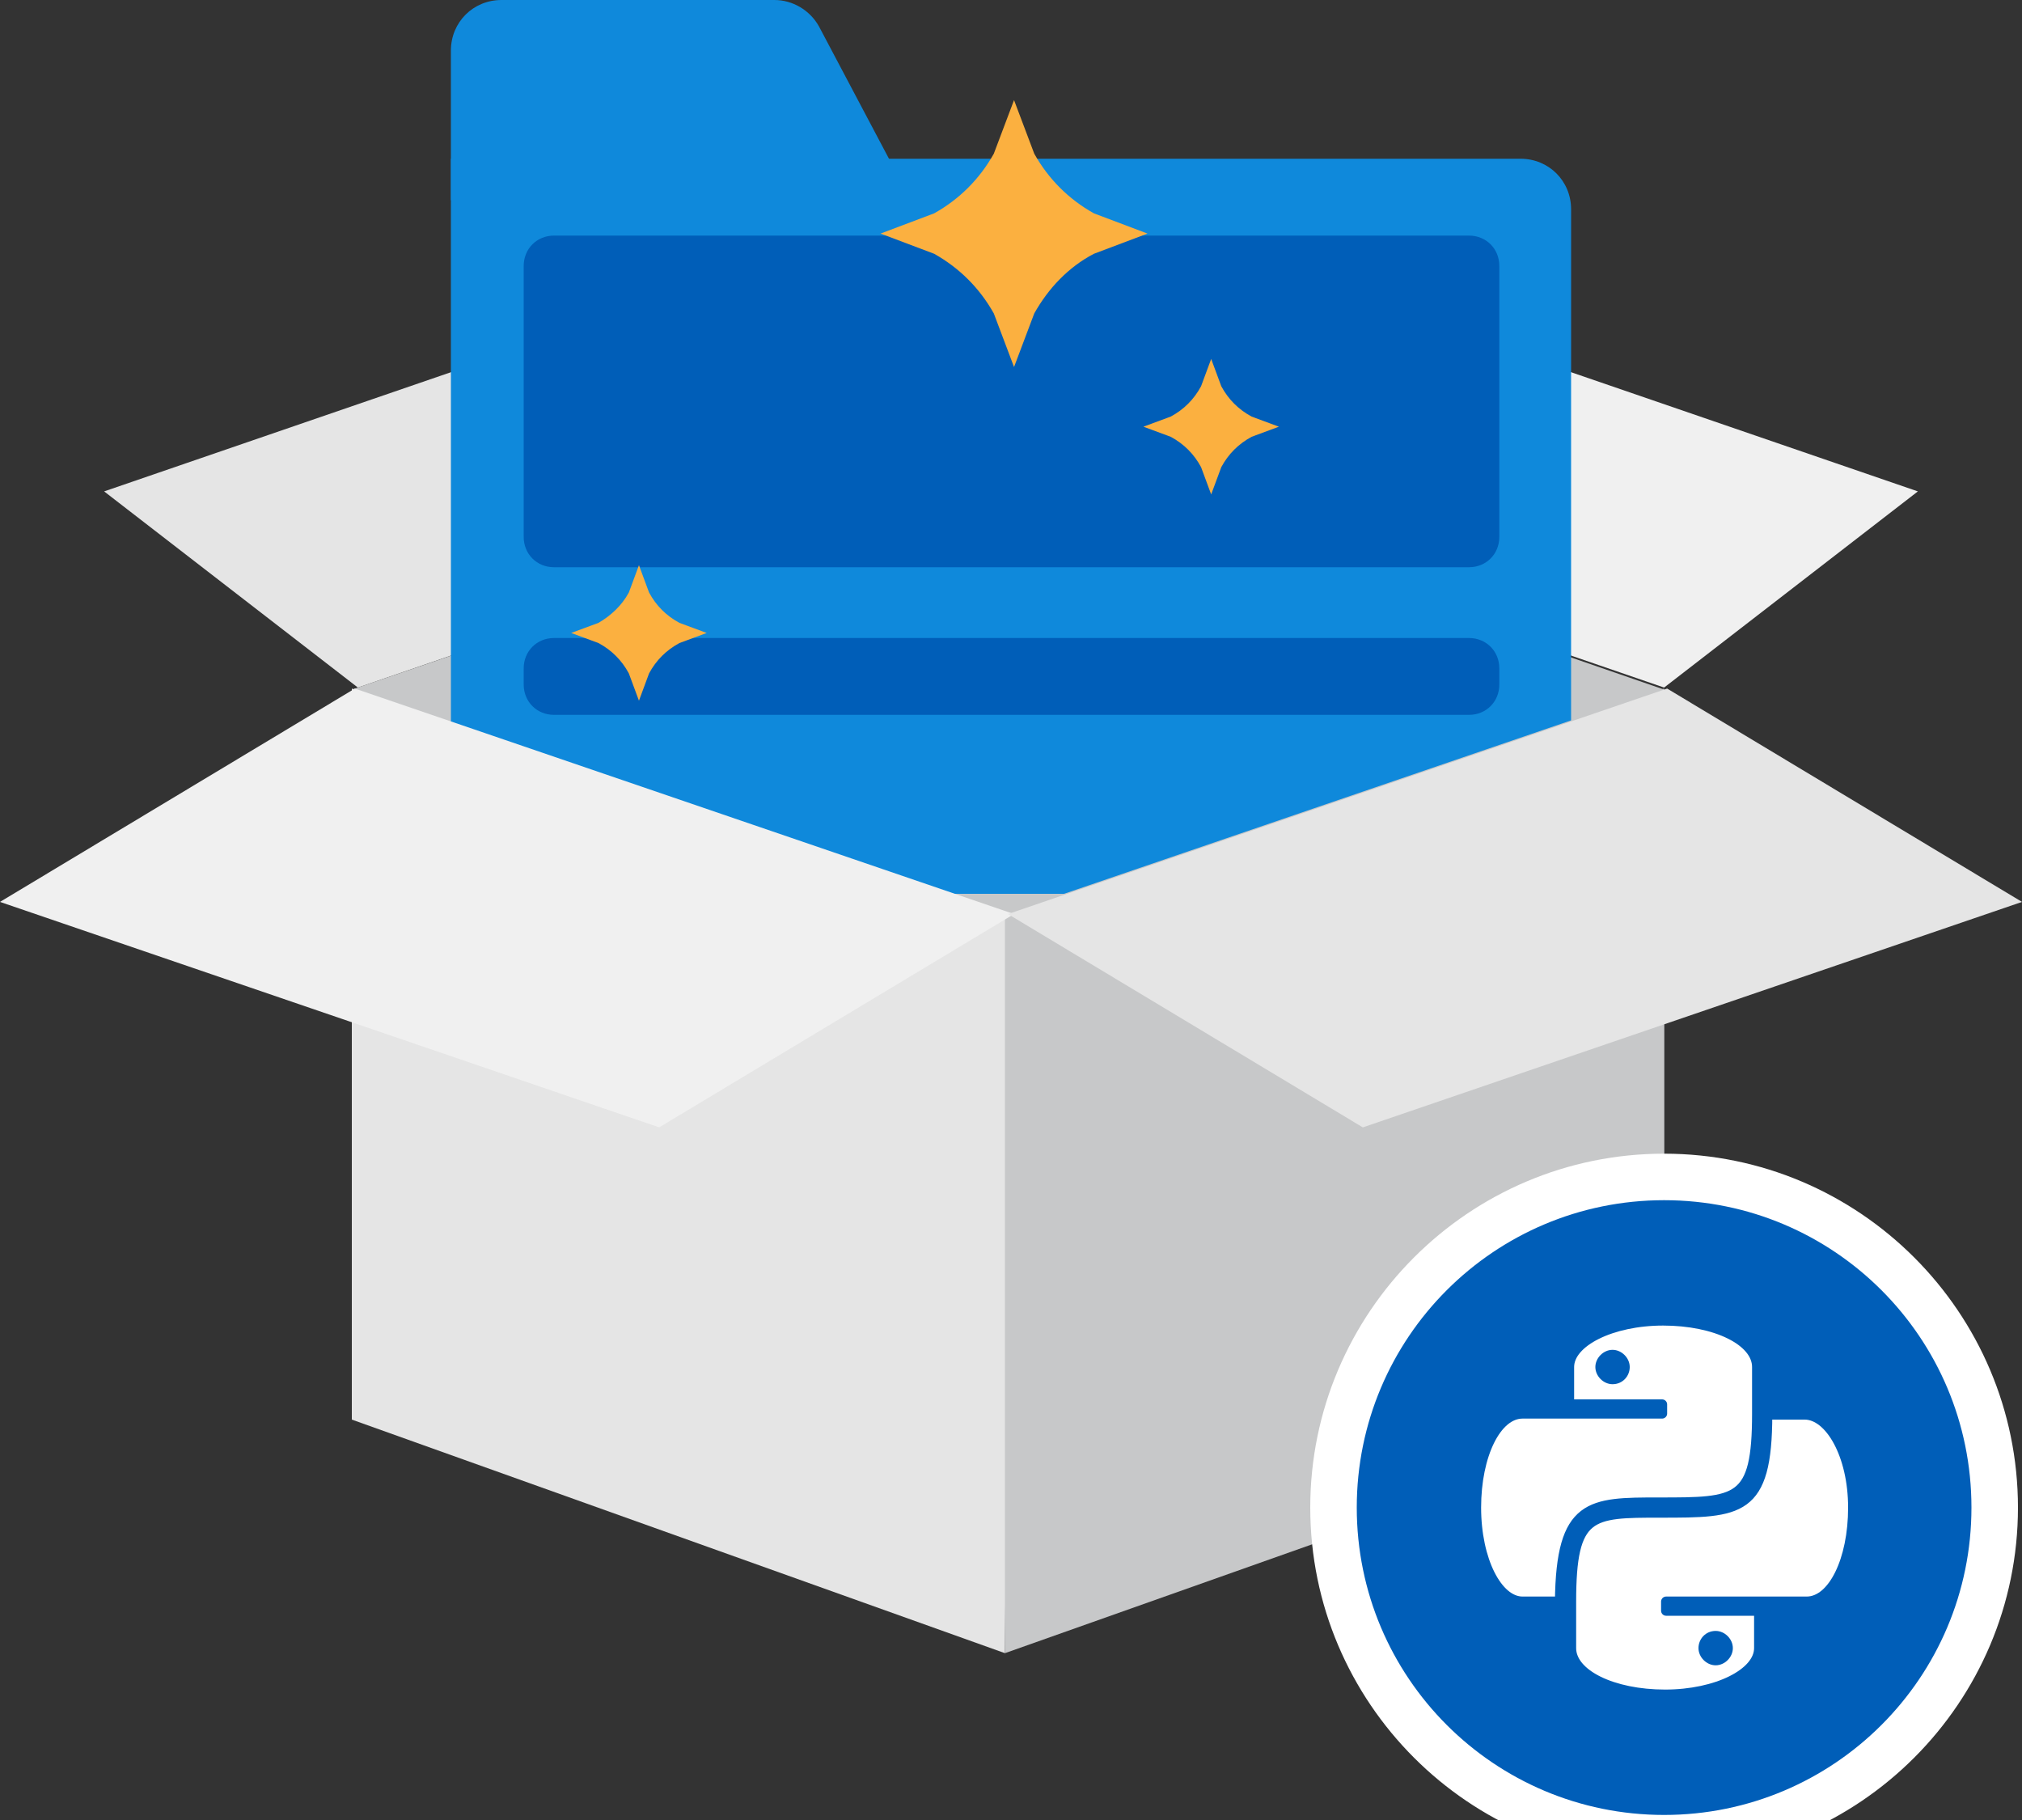 <?xml version="1.0" encoding="utf-8"?>
<!-- Generator: Adobe Illustrator 24.2.1, SVG Export Plug-In . SVG Version: 6.00 Build 0)  -->
<svg version="1.1" id="design" xmlns="http://www.w3.org/2000/svg" xmlns:xlink="http://www.w3.org/1999/xlink" x="0px" y="0px"
	 viewBox="0 0 200 180" style="enable-background:new 0 0 200 180;" xml:space="preserve">
<rect x="0" y="0" width="200" height="180" fill="#333333" stroke="none"/>
<style type="text/css">
	.st0{fill:#F0F0F0;}
	.st1{fill:#E5E5E5;}
	.st2{fill:#C7C8C9;}
	.st3{fill:#0F89DB;}
	.st4{fill:#005EB8;}
	.st5{fill:#FBB040;}
	.st6{fill:#FFFFFF;}
	.st7{fill:#FFFFFF;stroke:#005EB8;stroke-linecap:round;stroke-linejoin:round;stroke-miterlimit:10;}
</style>
<polygon class="st0" points="100,45.8 164.6,68 189.7,48.6 125.1,26.4 "/>
<polygon class="st1" points="100,45.8 35.4,68 10.3,48.6 74.9,26.4 "/>
<polygon class="st2" points="164.6,68.2 100,45.9 34.8,68.2 34.8,140.4 99.7,120.1 164.6,140.4 "/>
<path class="st3" d="M155.4,79.8L155.4,79.8c0,4.8-3.9,8.6-8.6,8.6H53.2l0,0c-4.8,0-8.6-3.9-8.6-8.6V15.7l0,0h105.8c2.8,0,5,2.2,5,5
	V79.8z"/>
<path class="st3" d="M90.1,19.8H44.6V5c0-2.8,2.2-5,5-5h27c1.8,0,3.5,1,4.4,2.6L90.1,19.8z"/>
<path class="st4" d="M54.8,23.3h90.5c1.7,0,3,1.3,3,3v26.8c0,1.7-1.3,3-3,3H54.8c-1.7,0-3-1.3-3-3V26.3
	C51.8,24.6,53.1,23.3,54.8,23.3z"/>
<path class="st4" d="M54.8,63.1h90.5c1.7,0,3,1.3,3,3v1.6c0,1.7-1.3,3-3,3H54.8c-1.7,0-3-1.3-3-3v-1.6
	C51.8,64.4,53.1,63.1,54.8,63.1z"/>
<polygon class="st1" points="34.8,140.4 99.4,163.5 100,90.4 34.8,68.1 "/>
<polygon class="st2" points="164.6,140.4 99.4,163.5 99.4,90.4 164.6,68.1 "/>
<polygon class="st0" points="0,89.2 65.2,111.5 100.3,90.4 35.1,68.1 "/>
<polygon class="st1" points="200,89.2 134.8,111.5 99.7,90.4 164.9,68.1 "/>
<path class="st5" d="M92.4,21.1l-5.3,2l5.3,2c2.5,1.4,4.5,3.4,5.9,5.9l2,5.3l2-5.3c1.4-2.5,3.4-4.6,5.9-5.9l5.3-2l-5.3-2
	c-2.5-1.4-4.5-3.4-5.9-5.9l-2-5.3l-2,5.3C96.9,17.7,94.9,19.7,92.4,21.1z"/>
<path class="st5" d="M115.8,41.2l-2.7,1l2.7,1c1.3,0.7,2.3,1.7,3,3l1,2.7l1-2.7c0.7-1.3,1.7-2.3,3-3l2.7-1l-2.7-1
	c-1.3-0.7-2.3-1.7-3-3l-1-2.7l-1,2.7C118.1,39.5,117.1,40.5,115.8,41.2z"/>
<path class="st5" d="M59.2,61.6l-2.7,1l2.7,1c1.3,0.7,2.3,1.7,3,3l1,2.7l1-2.7c0.7-1.3,1.7-2.3,3-3l2.7-1l-2.7-1
	c-1.3-0.7-2.3-1.7-3-3l-1-2.7l-1,2.7C61.5,59.9,60.4,60.9,59.2,61.6z"/>
<g>
	<circle class="st4" cx="164.6" cy="149.1" r="33.4"/>
	<path class="st6" d="M164.6,118.7c16.8,0,30.4,13.6,30.4,30.4s-13.6,30.4-30.4,30.4s-30.4-13.6-30.4-30.4l0,0
		C134.2,132.3,147.8,118.7,164.6,118.7 M164.6,114.1c-19.3,0-35,15.7-35,35s15.7,35,35,35s35-15.7,35-35S183.9,114.1,164.6,114.1
		L164.6,114.1z"/>
	<g>
		<g>
			<path class="st7" d="M178.5,139.9h-3.7c0,9.7-2.7,9.7-10.6,9.7c-6.9,0-8.8,0-8.8,8.8h0v4.6c0,2.6,4.1,4.6,9.3,4.6
				c5.1,0,9.3-2.1,9.3-4.6v-3.7h-9.2v-0.9h9.3h4.6c2.6,0,4.6-4.1,4.6-9.3S181,139.9,178.5,139.9z"/>
			<path class="st7" d="M164.1,148.6c7.8,0,9.7,0,9.7-8.8h0v-4.6c0-2.6-4.1-4.6-9.3-4.6c-5.1,0-9.3,2.1-9.3,4.6v3.7h0h0.3h8.9v0.9
				h-8.9h-0.3h0h-1h-3.6c-2.6,0-4.6,4.1-4.6,9.3s2.1,9.3,4.6,9.3h3.7C154.4,148.6,157.3,148.6,164.1,148.6z"/>
		</g>
		<path class="st4" d="M159.5,136.9c-0.9,0-1.7-0.8-1.7-1.7s0.8-1.7,1.7-1.7s1.7,0.8,1.7,1.7S160.5,136.9,159.5,136.9z"/>
		<path class="st4" d="M169.7,161.3c0.9,0,1.7,0.8,1.7,1.7s-0.8,1.7-1.7,1.7s-1.7-0.8-1.7-1.7S168.7,161.3,169.7,161.3z"/>
	</g>
</g>
</svg>
